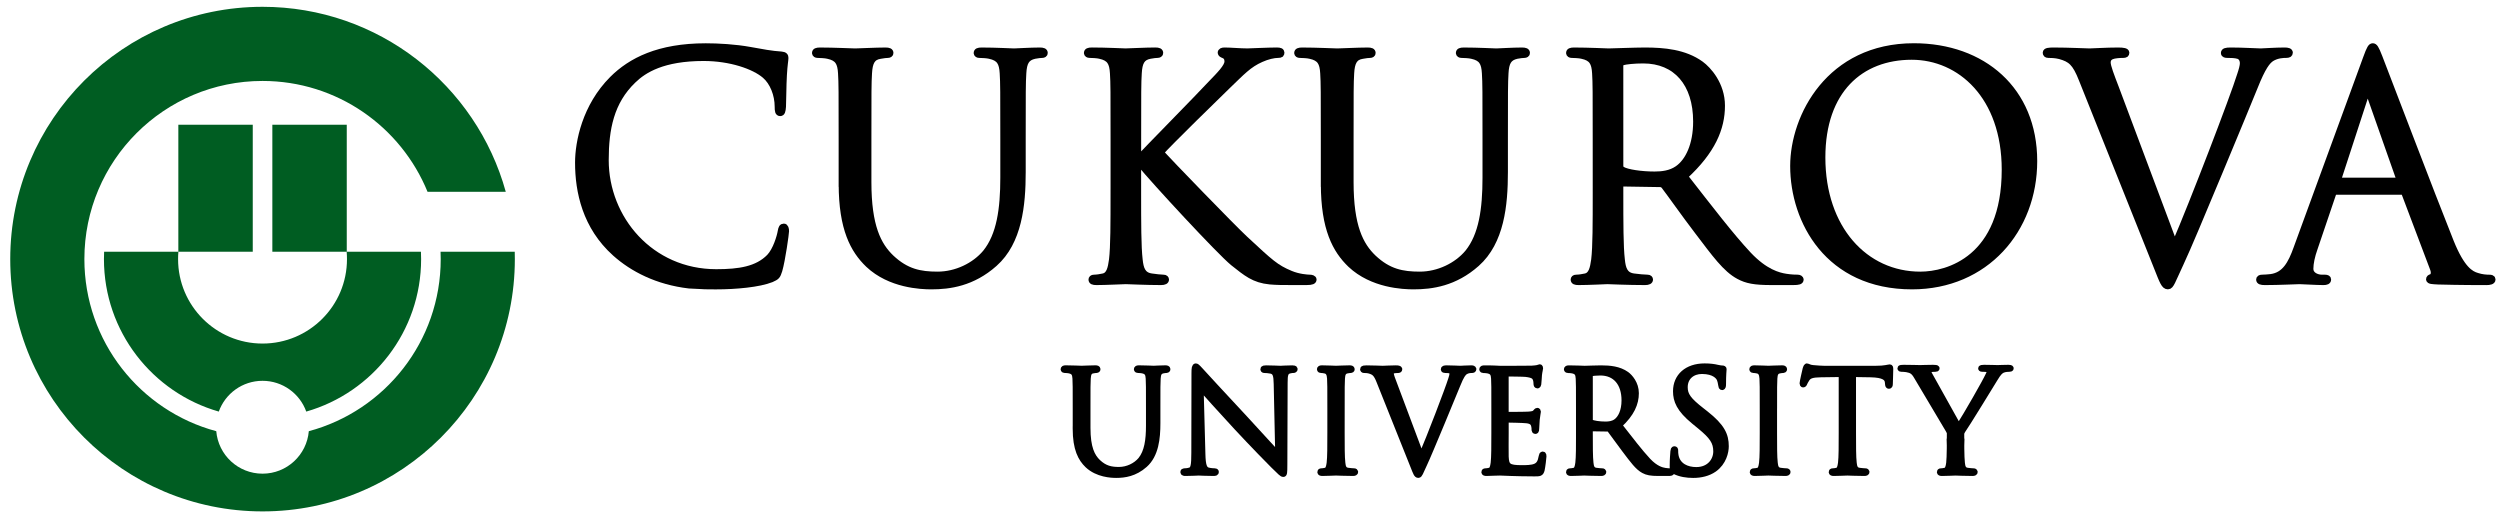 <?xml version="1.0" encoding="UTF-8"?>
<svg xmlns="http://www.w3.org/2000/svg" xmlns:xlink="http://www.w3.org/1999/xlink" id="Layer_1" x="0px" y="0px" width="307.279px" height="63.529px" viewBox="0 0 307.279 63.529" xml:space="preserve">
  <path stroke="#000000" stroke-width="0.7" stroke-miterlimit="10" d="M132.196,52.694c0,2.49,0.647,3.686,1.484,4.486 c1.211,1.143,2.933,1.211,3.514,1.211c1.007,0,2.285-0.171,3.514-1.263c1.364-1.211,1.568-3.258,1.568-5.101v-1.825 c0-2.66,0-3.139,0.034-3.685c0.035-0.597,0.171-0.87,0.632-0.972c0.205-0.035,0.308-0.052,0.427-0.052 c0.068,0,0.137-0.034,0.137-0.103c0-0.103-0.085-0.138-0.272-0.138c-0.512,0-1.313,0.052-1.434,0.052 c-0.103,0-1.04-0.052-1.808-0.052c-0.188,0-0.272,0.035-0.272,0.138c0,0.067,0.068,0.103,0.136,0.103 c0.153,0,0.444,0.017,0.58,0.052c0.563,0.119,0.7,0.392,0.734,0.972c0.034,0.546,0.034,1.023,0.034,3.685v2.133 c0,1.757-0.205,3.206-0.99,4.179c-0.613,0.733-1.637,1.229-2.677,1.229c-0.973,0-1.74-0.153-2.576-0.938 c-0.733-0.7-1.278-1.758-1.278-4.214v-2.389c0-2.66,0-3.139,0.034-3.685c0.035-0.597,0.17-0.903,0.631-0.972 c0.205-0.035,0.307-0.052,0.426-0.052c0.068,0,0.137-0.034,0.137-0.103c0-0.103-0.086-0.138-0.272-0.138 c-0.512,0-1.536,0.052-1.689,0.052c-0.152,0-1.193-0.052-1.961-0.052c-0.188,0-0.272,0.035-0.272,0.138 c0,0.067,0.067,0.103,0.137,0.103c0.153,0,0.443,0.017,0.58,0.052c0.563,0.119,0.699,0.392,0.734,0.972 c0.033,0.546,0.033,1.023,0.033,3.685v2.491H132.196z"></path>
  <path stroke="#000000" stroke-width="0.7" stroke-miterlimit="10" d="M147.588,47.662c0.545,0.613,2.469,2.764,4.445,4.896 c1.805,1.944,4.256,4.452,4.443,4.623c0.906,0.903,1.113,1.091,1.25,1.091c0.121,0,0.155-0.085,0.155-1.211l0.034-9.995 c0-1.022,0.067-1.397,0.631-1.518c0.205-0.052,0.324-0.052,0.409-0.052c0.119,0,0.188-0.052,0.188-0.119 c0-0.103-0.12-0.12-0.307-0.12c-0.699,0-1.266,0.052-1.455,0.052c-0.188,0-1.008-0.052-1.774-0.052c-0.205,0-0.341,0.019-0.341,0.12 c0,0.067,0.018,0.119,0.136,0.119c0.138,0,0.528,0.017,0.835,0.085c0.527,0.137,0.647,0.512,0.665,1.621l0.188,8.665 c-0.545-0.563-2.402-2.645-4.087-4.452c-2.623-2.814-5.16-5.562-5.416-5.852c-0.172-0.17-0.465-0.546-0.604-0.546 c-0.137,0-0.188,0.188-0.188,0.854l-0.018,9.772c0,1.553-0.085,2.047-0.512,2.167c-0.256,0.085-0.563,0.104-0.699,0.104 c-0.085,0-0.136,0.032-0.136,0.102c0,0.12,0.103,0.137,0.273,0.137c0.768,0,1.486-0.051,1.641-0.051 c0.155,0,0.838,0.051,1.809,0.051c0.205,0,0.308-0.033,0.308-0.137c0-0.068-0.051-0.102-0.137-0.102 c-0.154,0-0.528-0.019-0.852-0.104c-0.46-0.137-0.63-0.58-0.665-1.979L147.588,47.662z"></path>
  <path stroke="#000000" stroke-width="0.7" stroke-miterlimit="10" d="M164.927,50.203c0-2.66,0-3.139,0.034-3.685 c0.034-0.597,0.171-0.887,0.632-0.972c0.204-0.035,0.307-0.052,0.426-0.052c0.068,0,0.137-0.034,0.137-0.103 c0-0.103-0.086-0.138-0.272-0.138c-0.512,0-1.586,0.052-1.671,0.052c-0.086,0-1.161-0.052-1.725-0.052 c-0.188,0-0.271,0.035-0.271,0.138c0,0.067,0.066,0.103,0.135,0.103c0.121,0,0.342,0.017,0.529,0.067 c0.376,0.085,0.547,0.375,0.58,0.955c0.035,0.546,0.035,1.023,0.035,3.685v3.003c0,1.638,0,2.983-0.086,3.7 c-0.068,0.495-0.153,0.869-0.494,0.938c-0.154,0.035-0.359,0.069-0.514,0.069c-0.103,0-0.136,0.051-0.136,0.102 c0,0.104,0.084,0.137,0.271,0.137c0.512,0,1.587-0.051,1.673-0.051c0.085,0,1.159,0.051,2.098,0.051 c0.188,0,0.272-0.051,0.272-0.137c0-0.051-0.034-0.102-0.138-0.102c-0.151,0-0.527-0.034-0.768-0.069 c-0.512-0.068-0.613-0.442-0.664-0.938c-0.086-0.717-0.086-2.063-0.086-3.7L164.927,50.203L164.927,50.203z"></path>
  <path stroke="#000000" stroke-width="0.7" stroke-miterlimit="10" d="M171.426,47.338c-0.257-0.664-0.461-1.194-0.461-1.415 c0-0.119,0.034-0.256,0.222-0.342c0.154-0.068,0.461-0.085,0.648-0.085c0.119,0,0.17-0.034,0.17-0.119s-0.152-0.12-0.46-0.12 c-0.647,0-1.416,0.052-1.587,0.052c-0.204,0-1.177-0.052-1.996-0.052c-0.271,0-0.442,0.019-0.442,0.12 c0,0.067,0.034,0.119,0.136,0.119c0.104,0,0.394,0,0.648,0.067c0.598,0.171,0.854,0.358,1.229,1.313l4.18,10.456 c0.323,0.817,0.408,1.058,0.613,1.058c0.17,0,0.237-0.272,0.716-1.297c0.393-0.836,1.16-2.678,2.2-5.168 c0.869-2.098,1.724-4.146,1.91-4.622c0.46-1.161,0.717-1.45,0.938-1.604c0.323-0.205,0.699-0.205,0.818-0.205 c0.137,0,0.204-0.034,0.204-0.119s-0.104-0.12-0.291-0.12c-0.493,0-1.228,0.052-1.329,0.052c-0.205,0-0.988-0.052-1.673-0.052 c-0.271,0-0.375,0.035-0.375,0.138c0,0.084,0.085,0.103,0.188,0.103c0.188,0,0.443,0,0.647,0.067 c0.172,0.085,0.224,0.256,0.224,0.394c0,0.152-0.069,0.393-0.154,0.646c-0.375,1.229-2.661,7.183-3.649,9.467L171.426,47.338z"></path>
  <path stroke="#000000" stroke-width="0.7" stroke-miterlimit="10" d="M183.654,53.206c0,1.638,0,2.983-0.085,3.7 c-0.067,0.495-0.151,0.869-0.493,0.938c-0.154,0.035-0.357,0.069-0.513,0.069c-0.103,0-0.137,0.051-0.137,0.102 c0,0.104,0.085,0.137,0.272,0.137c0.256,0,0.647-0.033,0.988-0.033c0.359-0.018,0.648-0.018,0.685-0.018 c0.256,0,0.664,0.018,1.33,0.051c0.665,0.018,1.603,0.052,2.883,0.052c0.664,0,0.801,0,0.92-0.443 c0.086-0.357,0.223-1.518,0.223-1.654c0-0.119,0-0.256-0.103-0.256c-0.085,0-0.12,0.068-0.153,0.256 c-0.12,0.7-0.324,1.04-0.768,1.229c-0.443,0.188-1.195,0.188-1.639,0.188c-1.672,0-1.928-0.222-1.979-1.397 c-0.018-0.358,0-2.337,0-2.917v-1.501c0-0.068,0.034-0.119,0.118-0.119c0.291,0,1.979,0.034,2.438,0.085 c0.666,0.068,0.82,0.357,0.888,0.597c0.067,0.223,0.067,0.394,0.067,0.563c0,0.086,0.035,0.153,0.121,0.153 c0.119,0,0.119-0.188,0.119-0.323c0-0.119,0.033-0.751,0.065-1.092c0.054-0.563,0.139-0.854,0.139-0.954 c0-0.104-0.034-0.139-0.085-0.139c-0.068,0-0.138,0.086-0.256,0.223c-0.154,0.171-0.394,0.204-0.804,0.238 c-0.393,0.034-2.489,0.034-2.711,0.034c-0.086,0-0.103-0.052-0.103-0.171v-4.708c0-0.119,0.034-0.17,0.103-0.17 c0.188,0,2.047,0.017,2.336,0.051c0.922,0.104,1.093,0.309,1.212,0.58c0.085,0.205,0.104,0.494,0.104,0.613 c0,0.138,0.033,0.223,0.137,0.223c0.067,0,0.103-0.103,0.119-0.188c0.033-0.205,0.067-0.955,0.085-1.126 c0.052-0.479,0.136-0.683,0.136-0.802c0-0.086-0.017-0.153-0.067-0.153c-0.085,0-0.152,0.067-0.238,0.085 c-0.137,0.034-0.41,0.068-0.733,0.086c-0.392,0.017-3.785,0.017-3.904,0.017l-0.699-0.033c-0.377-0.019-0.837-0.019-1.229-0.019 c-0.188,0-0.271,0.035-0.271,0.138c0,0.067,0.067,0.103,0.137,0.103c0.153,0,0.443,0.017,0.579,0.052 c0.563,0.119,0.7,0.392,0.733,0.972c0.033,0.546,0.033,1.023,0.033,3.685V53.206L183.654,53.206z"></path>
  <path stroke="#000000" stroke-width="0.7" stroke-miterlimit="10" d="M195.424,46.11c0-0.103,0.051-0.171,0.136-0.204 c0.171-0.052,0.632-0.103,1.145-0.103c1.824,0,2.949,1.279,2.949,3.411c0,1.296-0.442,2.217-1.04,2.627 c-0.393,0.271-0.868,0.323-1.278,0.323c-0.75,0-1.534-0.119-1.791-0.272c-0.085-0.051-0.119-0.12-0.119-0.205L195.424,46.11 L195.424,46.11z M194.06,53.206c0,1.638,0,2.983-0.086,3.7c-0.068,0.495-0.153,0.869-0.494,0.938 c-0.153,0.035-0.358,0.069-0.512,0.069c-0.104,0-0.137,0.051-0.137,0.102c0,0.104,0.085,0.137,0.272,0.137 c0.513,0,1.586-0.051,1.604-0.051c0.085,0,1.16,0.051,2.098,0.051c0.188,0,0.273-0.051,0.273-0.137c0-0.051-0.034-0.102-0.138-0.102 c-0.152,0-0.527-0.034-0.767-0.069c-0.512-0.068-0.615-0.442-0.666-0.938c-0.085-0.717-0.085-2.063-0.085-3.7v-0.409 c0-0.085,0.034-0.137,0.119-0.137l2.099,0.033c0.104,0,0.153,0.034,0.221,0.104c0.343,0.442,1.145,1.586,1.859,2.523 c0.972,1.278,1.569,2.115,2.303,2.508c0.444,0.237,0.87,0.323,1.825,0.323h1.212c0.307,0,0.409-0.033,0.409-0.137 c0-0.051-0.068-0.102-0.154-0.102c-0.103,0-0.342,0-0.665-0.052c-0.427-0.068-1.158-0.257-2.081-1.229 c-0.988-1.057-2.147-2.575-3.548-4.366c1.536-1.416,2.063-2.678,2.063-3.938c0-1.179-0.749-2.014-1.176-2.32 c-0.904-0.647-2.049-0.751-3.122-0.751c-0.529,0-1.825,0.052-2.014,0.052c-0.085,0-1.158-0.052-1.927-0.052 c-0.188,0-0.272,0.035-0.272,0.138c0,0.067,0.067,0.103,0.137,0.103c0.151,0,0.442,0.017,0.58,0.052 c0.563,0.119,0.699,0.392,0.731,0.972c0.035,0.546,0.035,1.023,0.035,3.685v3.001H194.06z"></path>
  <path stroke="#000000" stroke-width="0.7" stroke-miterlimit="10" d="M208.113,58.392c0.923,0,1.844-0.205,2.576-0.717 c1.179-0.836,1.449-2.133,1.449-2.831c0-1.365-0.477-2.423-2.489-4.009l-0.478-0.375c-1.639-1.279-2.081-1.895-2.081-2.865 c0-1.245,0.921-1.979,2.097-1.979c1.57,0,2.031,0.717,2.133,0.903c0.104,0.188,0.205,0.647,0.224,0.854 c0.017,0.136,0.034,0.222,0.136,0.222c0.085,0,0.119-0.119,0.119-0.393c0-1.16,0.069-1.725,0.069-1.809 c0-0.086-0.035-0.119-0.173-0.119c-0.136,0-0.271-0.019-0.596-0.086c-0.428-0.104-0.922-0.171-1.586-0.171 c-2.167,0-3.531,1.245-3.531,3.07c0,1.159,0.409,2.217,2.218,3.702l0.768,0.63c1.467,1.211,1.961,1.894,1.961,3.069 c0,1.093-0.801,2.27-2.438,2.27c-1.144,0-2.27-0.479-2.524-1.739c-0.051-0.238-0.051-0.479-0.051-0.631 c0-0.137-0.019-0.188-0.12-0.188c-0.085,0-0.119,0.086-0.136,0.271c-0.019,0.273-0.086,0.956-0.086,1.809 c0,0.462,0.018,0.529,0.256,0.649C206.527,58.271,207.313,58.392,208.113,58.392z"></path>
  <path stroke="#000000" stroke-width="0.7" stroke-miterlimit="10" d="M218.074,50.203c0-2.66,0-3.139,0.034-3.685 c0.033-0.597,0.17-0.887,0.632-0.972c0.204-0.035,0.307-0.052,0.426-0.052c0.067,0,0.137-0.034,0.137-0.103 c0-0.103-0.084-0.138-0.273-0.138c-0.512,0-1.586,0.052-1.67,0.052c-0.086,0-1.159-0.052-1.723-0.052 c-0.188,0-0.273,0.035-0.273,0.138c0,0.067,0.068,0.103,0.137,0.103c0.12,0,0.341,0.017,0.529,0.067 c0.375,0.085,0.546,0.375,0.578,0.955c0.035,0.546,0.035,1.023,0.035,3.685v3.003c0,1.638,0,2.983-0.086,3.7 c-0.068,0.495-0.152,0.869-0.494,0.938c-0.153,0.035-0.358,0.069-0.512,0.069c-0.103,0-0.137,0.051-0.137,0.102 c0,0.104,0.085,0.137,0.272,0.137c0.513,0,1.586-0.051,1.672-0.051c0.084,0,1.158,0.051,2.099,0.051 c0.188,0,0.272-0.051,0.272-0.137c0-0.051-0.035-0.102-0.139-0.102c-0.152,0-0.527-0.034-0.766-0.069 c-0.513-0.068-0.613-0.442-0.666-0.938c-0.087-0.717-0.087-2.063-0.087-3.7v-3.002H218.074z"></path>
  <path stroke="#000000" stroke-width="0.7" stroke-miterlimit="10" d="M227.779,45.99l2.146,0.035 c1.633,0.034,2.043,0.428,2.094,0.938l0.019,0.187c0.016,0.239,0.051,0.29,0.139,0.29c0.07,0,0.123-0.066,0.123-0.222 c0-0.188,0.053-1.364,0.053-1.876c0-0.104,0-0.205-0.088-0.205c-0.07,0-0.227,0.052-0.481,0.086 c-0.273,0.052-0.664,0.085-1.209,0.085h-6.394c-0.203,0-0.852-0.033-1.346-0.085c-0.461-0.034-0.631-0.205-0.75-0.205 c-0.068,0-0.138,0.222-0.172,0.324c-0.033,0.136-0.375,1.603-0.375,1.772c0,0.104,0.032,0.153,0.086,0.153 c0.067,0,0.119-0.033,0.17-0.17c0.051-0.119,0.104-0.238,0.291-0.528c0.271-0.409,0.682-0.528,1.737-0.546l2.525-0.035v7.217 c0,1.638,0,2.983-0.086,3.7c-0.068,0.495-0.152,0.869-0.496,0.938c-0.152,0.035-0.354,0.069-0.512,0.069 c-0.103,0-0.135,0.051-0.135,0.102c0,0.104,0.084,0.137,0.272,0.137c0.512,0,1.586-0.051,1.67-0.051c0.088,0,1.16,0.051,2.097,0.051 c0.188,0,0.272-0.051,0.272-0.137c0-0.051-0.033-0.102-0.137-0.102c-0.152,0-0.527-0.034-0.767-0.069 c-0.512-0.068-0.612-0.442-0.664-0.938c-0.086-0.717-0.086-2.063-0.086-3.7V45.99H227.779z"></path>
  <path stroke="#000000" stroke-width="0.7" stroke-miterlimit="10" d="M239.609,53.893c0.035,0.546,0.035,1.023,0.035,3.685 l-0.003-4.923c0,1.638,0.003,3.535-0.083,4.252c-0.067,0.495-0.154,0.869-0.496,0.938c-0.151,0.035-0.356,0.069-0.512,0.069 c-0.102,0-0.135,0.051-0.135,0.102c0,0.104,0.084,0.137,0.272,0.137c0.513,0,1.586-0.051,1.67-0.051c0.086,0,1.16,0.051,2.099,0.051 c0.188,0,0.272-0.051,0.272-0.137c0-0.051-0.033-0.102-0.137-0.102c-0.152,0-0.527-0.034-0.768-0.069 c-0.513-0.068-0.613-0.442-0.664-0.938c-0.086-0.717-0.084-2.604-0.084-4.241l-0.002,4.913h0.001c0-2.66,0-3.139,0.034-3.685"></path>
  <path stroke="#000000" stroke-width="0.7" stroke-miterlimit="10" d="M239.656,52.796"></path>
  <path stroke="#000000" stroke-width="0.7" stroke-miterlimit="10" d="M241.2,52.667c0,0-0.756,0.015-0.842,0.015"></path>
  <path stroke="#000000" stroke-width="0.7" stroke-miterlimit="10" d="M241.741,52.922"></path>
  <path stroke="#000000" stroke-width="0.75" stroke-miterlimit="10" d="M86.17,35.156c0.265,0.037,1.56,0.037,1.86,0.037 c2.408,0,5.269-0.264,6.773-0.864c0.677-0.304,0.753-0.377,0.979-1.093c0.375-1.279,0.826-4.553,0.826-4.815 c0-0.301-0.074-0.563-0.263-0.563c-0.226,0-0.302,0.15-0.377,0.563c-0.112,0.677-0.602,2.333-1.391,3.161 c-1.506,1.543-3.728,1.88-6.548,1.88c-8.053-0.002-13.585-6.586-13.585-13.773c0-3.838,0.641-7.188,3.388-9.82 c1.315-1.279,3.648-2.748,8.654-2.748c3.312,0,6.209,1.017,7.525,2.146c0.979,0.828,1.58,2.371,1.58,3.838 c0,0.527,0.038,0.791,0.301,0.791c0.228,0,0.301-0.226,0.34-0.791c0.036-0.563,0.036-2.634,0.112-3.875 c0.075-1.354,0.188-1.806,0.188-2.107c0-0.226-0.075-0.376-0.49-0.413c-1.204-0.075-2.407-0.302-3.836-0.564 c-1.846-0.338-3.951-0.451-5.458-0.451c-5.795,0-9.219,1.769-11.479,4.025c-3.347,3.35-4.213,7.753-4.213,10.272 c0,3.575,0.903,7.866,4.554,11.14c2.13,1.908,5.172,3.494,9.091,3.952L86.17,35.156z"></path>
  <path stroke="#000000" stroke-width="0.75" stroke-miterlimit="10" d="M103.459,22.623c0,5.494,1.43,8.127,3.274,9.896 c2.67,2.521,6.473,2.672,7.75,2.672c2.221,0,5.043-0.377,7.751-2.785c3.012-2.671,3.462-7.187,3.462-11.251v-4.025 c0-5.87,0-6.924,0.075-8.128c0.077-1.317,0.376-1.918,1.394-2.145c0.452-0.076,0.677-0.113,0.939-0.113 c0.151,0,0.301-0.075,0.301-0.226c0-0.226-0.188-0.302-0.602-0.302c-1.129,0-2.897,0.113-3.161,0.113 c-0.227,0-2.296-0.113-3.988-0.113c-0.415,0-0.602,0.076-0.602,0.302c0,0.15,0.15,0.226,0.3,0.226c0.339,0,0.979,0.037,1.28,0.113 c1.241,0.263,1.542,0.865,1.618,2.145c0.075,1.204,0.075,2.258,0.075,8.128v4.705c0,3.875-0.451,7.074-2.183,9.218 c-1.354,1.618-3.611,2.71-5.908,2.71c-2.144,0-3.838-0.339-5.682-2.071c-1.617-1.542-2.821-3.875-2.821-9.294v-5.268 c0-5.87,0-6.924,0.075-8.128c0.075-1.317,0.375-1.995,1.392-2.145c0.451-0.076,0.678-0.113,0.94-0.113 c0.15,0,0.301-0.075,0.301-0.226c0-0.226-0.188-0.302-0.603-0.302c-1.128,0-3.386,0.113-3.726,0.113 c-0.339,0-2.635-0.113-4.327-0.113c-0.414,0-0.602,0.076-0.602,0.302c0,0.15,0.151,0.226,0.301,0.226 c0.338,0,0.979,0.037,1.278,0.113c1.242,0.263,1.544,0.865,1.619,2.145c0.075,1.204,0.075,2.258,0.075,8.128v5.494H103.459z"></path>
  <path stroke="#000000" stroke-width="0.75" stroke-miterlimit="10" d="M136.873,23.751c0,3.612,0,6.585-0.188,8.166 c-0.149,1.091-0.337,1.919-1.092,2.07c-0.337,0.074-0.789,0.149-1.127,0.149c-0.228,0-0.301,0.114-0.301,0.226 c0,0.228,0.188,0.302,0.602,0.302c1.129,0,3.313-0.113,3.612-0.113c0.302,0,2.483,0.113,4.327,0.113 c0.414,0,0.603-0.113,0.603-0.302c0-0.11-0.076-0.226-0.302-0.226c-0.338,0-0.94-0.075-1.466-0.149 c-1.129-0.151-1.355-0.979-1.47-2.07c-0.188-1.58-0.188-4.553-0.188-8.166v-3.688h0.188c1.807,2.221,9.784,10.837,11.479,12.229 c1.617,1.277,2.559,2.105,4.553,2.295c0.827,0.074,1.543,0.074,2.597,0.074h1.921c0.64,0,0.826-0.113,0.826-0.302 c0-0.149-0.227-0.226-0.489-0.226c-0.264,0-1.354-0.075-2.333-0.489c-1.807-0.752-2.445-1.354-5.606-4.29 c-1.542-1.429-9.37-9.521-10.348-10.61c0.79-0.941,7.337-7.339,8.279-8.242c1.692-1.617,2.52-2.56,4.063-3.236 c0.751-0.338,1.543-0.527,2.106-0.527c0.301,0,0.376-0.074,0.376-0.263c0-0.188-0.149-0.264-0.564-0.264 c-0.938,0-3.424,0.113-3.612,0.113c-0.902,0-2.068-0.113-2.821-0.113c-0.264,0-0.452,0.076-0.452,0.264 c0,0.151,0.15,0.227,0.339,0.301c0.301,0.114,0.49,0.339,0.49,0.791c0,0.64-0.979,1.619-2.033,2.709 c-1.354,1.469-8.165,8.393-8.805,9.107h-0.15v-2.258c0-5.87,0-6.924,0.075-8.128c0.075-1.317,0.376-1.957,1.392-2.145 c0.452-0.076,0.678-0.113,0.942-0.113c0.148,0,0.301-0.075,0.301-0.226c0-0.226-0.188-0.302-0.604-0.302 c-1.127,0-3.311,0.113-3.649,0.113c-0.225,0-2.445-0.113-4.139-0.113c-0.415,0-0.603,0.076-0.603,0.302 c0,0.15,0.15,0.226,0.301,0.226c0.339,0,0.979,0.037,1.279,0.113c1.243,0.263,1.542,0.865,1.618,2.145 c0.076,1.204,0.076,2.258,0.076,8.128v6.624H136.873z"></path>
  <path stroke="#000000" stroke-width="0.75" stroke-miterlimit="10" d="M162.724,22.623c0,5.494,1.431,8.127,3.274,9.896 c2.673,2.521,6.472,2.672,7.751,2.672c2.221,0,5.043-0.377,7.753-2.785c3.009-2.671,3.462-7.187,3.462-11.251v-4.025 c0-5.87,0-6.924,0.074-8.128c0.074-1.317,0.377-1.918,1.394-2.145c0.45-0.076,0.678-0.113,0.94-0.113 c0.149,0,0.302-0.075,0.302-0.226c0-0.226-0.19-0.302-0.604-0.302c-1.129,0-2.896,0.113-3.16,0.113 c-0.226,0-2.295-0.113-3.989-0.113c-0.414,0-0.602,0.076-0.602,0.302c0,0.15,0.15,0.226,0.303,0.226 c0.338,0,0.977,0.037,1.278,0.113c1.241,0.263,1.542,0.865,1.617,2.145c0.075,1.204,0.075,2.258,0.075,8.128v4.705 c0,3.875-0.451,7.074-2.183,9.218c-1.354,1.618-3.612,2.71-5.907,2.71c-2.146,0-3.84-0.339-5.684-2.071 c-1.617-1.542-2.821-3.875-2.821-9.294v-5.268c0-5.87,0-6.924,0.073-8.128c0.076-1.317,0.379-1.995,1.396-2.145 c0.449-0.076,0.677-0.113,0.939-0.113c0.15,0,0.302-0.075,0.302-0.226c0-0.226-0.188-0.302-0.603-0.302 c-1.13,0-3.388,0.113-3.727,0.113c-0.338,0-2.633-0.113-4.326-0.113c-0.415,0-0.603,0.076-0.603,0.302c0,0.15,0.149,0.226,0.3,0.226 c0.34,0,0.979,0.037,1.279,0.113c1.242,0.263,1.542,0.865,1.617,2.145c0.075,1.204,0.075,2.258,0.075,8.128v5.494H162.724z"></path>
  <path stroke="#000000" stroke-width="0.75" stroke-miterlimit="10" d="M199.148,8.099c0-0.227,0.113-0.376,0.303-0.451 c0.376-0.113,1.392-0.226,2.521-0.226c4.026,0,6.509,2.823,6.509,7.525c0,2.859-0.978,4.892-2.293,5.796 c-0.866,0.602-1.92,0.714-2.823,0.714c-1.654,0-3.387-0.264-3.949-0.603c-0.189-0.111-0.266-0.263-0.266-0.452L199.148,8.099 L199.148,8.099z M196.139,23.751c0,3.612,0,6.585-0.188,8.166c-0.151,1.091-0.341,1.919-1.093,2.07 c-0.339,0.074-0.791,0.149-1.129,0.149c-0.226,0-0.302,0.114-0.302,0.226c0,0.228,0.188,0.302,0.602,0.302 c1.13,0,3.5-0.113,3.538-0.113c0.188,0,2.56,0.113,4.629,0.113c0.413,0,0.603-0.113,0.603-0.302c0-0.11-0.075-0.226-0.301-0.226 c-0.338,0-1.167-0.075-1.694-0.149c-1.128-0.151-1.354-0.979-1.466-2.07c-0.189-1.58-0.189-4.553-0.189-8.166v-0.903 c0-0.188,0.075-0.301,0.266-0.301l4.629,0.075c0.225,0,0.337,0.074,0.486,0.226c0.755,0.979,2.522,3.5,4.104,5.569 c2.145,2.821,3.463,4.666,5.079,5.53c0.979,0.527,1.921,0.716,4.024,0.716h2.674c0.677,0,0.902-0.074,0.902-0.302 c0-0.11-0.15-0.226-0.339-0.226c-0.226,0-0.753,0-1.469-0.114c-0.938-0.148-2.559-0.563-4.59-2.708 c-2.183-2.333-4.741-5.681-7.826-9.632c3.387-3.124,4.554-5.907,4.554-8.693c0-2.596-1.656-4.438-2.598-5.117 c-1.993-1.431-4.517-1.656-6.885-1.656c-1.167,0-4.026,0.113-4.44,0.113c-0.189,0-2.561-0.113-4.254-0.113 c-0.413,0-0.601,0.076-0.601,0.302c0,0.15,0.149,0.226,0.302,0.226c0.338,0,0.978,0.037,1.277,0.113 c1.241,0.263,1.544,0.865,1.618,2.145c0.075,1.204,0.075,2.258,0.075,8.128L196.139,23.751L196.139,23.751z"></path>
  <path stroke="#000000" stroke-width="0.75" stroke-miterlimit="10" d="M223.984,19.35c0-8.242,4.703-12.38,10.986-12.38 c5.946,0,11.44,4.854,11.44,13.885c0,10.951-6.998,12.908-10.387,12.908C229.252,33.762,223.984,28.117,223.984,19.35z  M220.409,20.402c0,6.773,4.288,14.789,14.6,14.789c9.068,0,15.014-6.961,15.014-15.39c0-8.77-6.32-14.111-14.789-14.111 C224.849,5.69,220.409,14.308,220.409,20.402z"></path>
  <path stroke="#000000" stroke-width="0.75" stroke-miterlimit="10" d="M260.069,10.807c-0.563-1.467-1.017-2.634-1.017-3.124 c0-0.262,0.076-0.563,0.489-0.752c0.34-0.151,1.017-0.188,1.432-0.188c0.263,0,0.376-0.075,0.376-0.264 c0-0.188-0.339-0.264-1.016-0.264c-1.433,0-3.125,0.113-3.5,0.113c-0.451,0-2.598-0.113-4.403-0.113 c-0.602,0-0.979,0.039-0.979,0.264c0,0.151,0.074,0.264,0.302,0.264c0.225,0,0.866,0,1.43,0.15c1.317,0.375,1.883,0.789,2.709,2.897 l9.219,23.065c0.716,1.807,0.903,2.333,1.354,2.333c0.378,0,0.527-0.602,1.582-2.859c0.865-1.846,2.559-5.908,4.854-11.402 c1.921-4.628,3.803-9.143,4.217-10.197c1.015-2.559,1.578-3.199,2.067-3.537c0.715-0.451,1.544-0.451,1.809-0.451 c0.301,0,0.449-0.075,0.449-0.264c0-0.188-0.226-0.264-0.64-0.264c-1.092,0-2.709,0.113-2.935,0.113 c-0.452,0-2.185-0.113-3.688-0.113c-0.604,0-0.829,0.076-0.829,0.302c0,0.188,0.188,0.226,0.414,0.226c0.415,0,0.979,0,1.429,0.15 c0.377,0.188,0.489,0.564,0.489,0.865c0,0.339-0.148,0.866-0.338,1.43c-0.828,2.708-5.87,15.84-8.052,20.883L260.069,10.807z"></path>
  <path stroke="#000000" stroke-width="0.75" stroke-miterlimit="10" d="M287.539,22.209c-0.113,0-0.189-0.076-0.113-0.264 l3.311-10.159c0.188-0.565,0.378-0.565,0.564,0l3.575,10.159c0.038,0.151,0.038,0.264-0.15,0.264H287.539z M282.271,30.525 c-0.678,1.881-1.431,3.312-3.161,3.537c-0.3,0.037-0.826,0.075-1.092,0.075c-0.188,0-0.337,0.075-0.337,0.226 c0,0.228,0.226,0.302,0.714,0.302c1.77,0,3.839-0.113,4.252-0.113c0.414,0,2.033,0.113,2.937,0.113c0.339,0,0.563-0.074,0.563-0.302 c0-0.149-0.111-0.226-0.375-0.226h-0.377c-0.639,0-1.43-0.339-1.43-1.091c0-0.678,0.188-1.581,0.526-2.521l2.258-6.66 c0.075-0.188,0.188-0.302,0.377-0.302h8.09c0.188,0,0.264,0.076,0.339,0.227l3.5,9.258c0.225,0.602,0,0.94-0.228,1.016 c-0.149,0.037-0.263,0.112-0.263,0.265c0,0.225,0.413,0.225,1.129,0.264c2.596,0.074,5.343,0.074,5.908,0.074 c0.414,0,0.751-0.074,0.751-0.302c0-0.188-0.149-0.226-0.375-0.226c-0.376,0-0.941-0.038-1.506-0.227 c-0.79-0.226-1.881-0.827-3.236-4.177c-2.296-5.72-8.203-21.261-8.768-22.689c-0.45-1.166-0.604-1.354-0.827-1.354 c-0.226,0-0.377,0.226-0.827,1.469L282.271,30.525z"></path>
  <path fill="#005D22" d="M21.927,30.941c-0.026,0.298-0.039,0.602-0.039,0.907c0,5.731,4.647,10.379,10.38,10.379 c5.733,0,10.38-4.646,10.38-10.379c0-0.306-0.013-0.608-0.039-0.907h9.13c0.014,0.3,0.021,0.603,0.021,0.907 c0,8.9-5.966,16.408-14.118,18.74c-0.79-2.205-2.897-3.782-5.375-3.782c-2.477,0-4.584,1.577-5.375,3.782 c-8.149-2.334-14.116-9.841-14.116-18.74c0-0.305,0.008-0.605,0.021-0.907H21.927z M32.268,9.95 c-12.094,0-21.897,9.804-21.897,21.897c0,10.126,6.874,18.647,16.21,21.151c0.247,2.925,2.697,5.222,5.687,5.222 c2.988,0,5.44-2.297,5.688-5.221c9.338-2.503,16.213-11.025,16.213-21.152c0-0.304-0.007-0.605-0.019-0.907h9.118 c0.007,0.302,0.012,0.604,0.012,0.907c0,17.126-13.883,31.01-31.01,31.01s-31.01-13.884-31.01-31.01S15.142,0.837,32.269,0.837 c14.261,0,26.275,9.627,29.896,22.738H52.55C49.286,15.582,41.435,9.95,32.268,9.95z M21.92,15.329h9.147v15.611H21.92V15.329z  M33.474,15.329h9.147v15.611h-9.147V15.329z"></path>
  <path stroke="#000000" stroke-width="0.7" stroke-miterlimit="10" d="M237.468,46.589c-0.257-0.446-0.461-0.804-0.461-0.951 c0-0.08,0.034-0.173,0.222-0.231c0.154-0.045,0.461-0.057,0.648-0.057c0.119,0,0.17-0.023,0.17-0.079 c0-0.057-0.152-0.081-0.46-0.081c-0.647,0-1.416,0.033-1.587,0.033c-0.204,0-1.177-0.033-1.996-0.033 c-0.271,0-0.442,0.012-0.442,0.081c0,0.045,0.034,0.079,0.136,0.079c0.104,0,0.394,0,0.648,0.045 c0.598,0.116,0.854,0.242,1.229,0.885l4.18,7.033c0.323,0.549,0.408,0.71,0.613,0.71c0.17,0,0.237-0.183,0.716-0.872 c0.393-0.563,1.16-1.802,2.2-3.478c0.869-1.408,1.724-2.786,1.91-3.107c0.46-0.78,0.717-0.975,0.938-1.076 c0.323-0.141,0.699-0.141,0.818-0.141c0.137,0,0.204-0.022,0.204-0.078c0-0.057-0.104-0.082-0.291-0.082 c-0.493,0-1.228,0.034-1.329,0.034c-0.205,0-0.988-0.034-1.673-0.034c-0.271,0-0.375,0.025-0.375,0.093 c0,0.055,0.085,0.068,0.188,0.068c0.188,0,0.443,0,0.647,0.045c0.172,0.059,0.224,0.174,0.224,0.266 c0,0.103-0.069,0.265-0.154,0.435c-0.375,0.826-2.661,4.83-3.649,6.367L237.468,46.589z"></path>
</svg>
